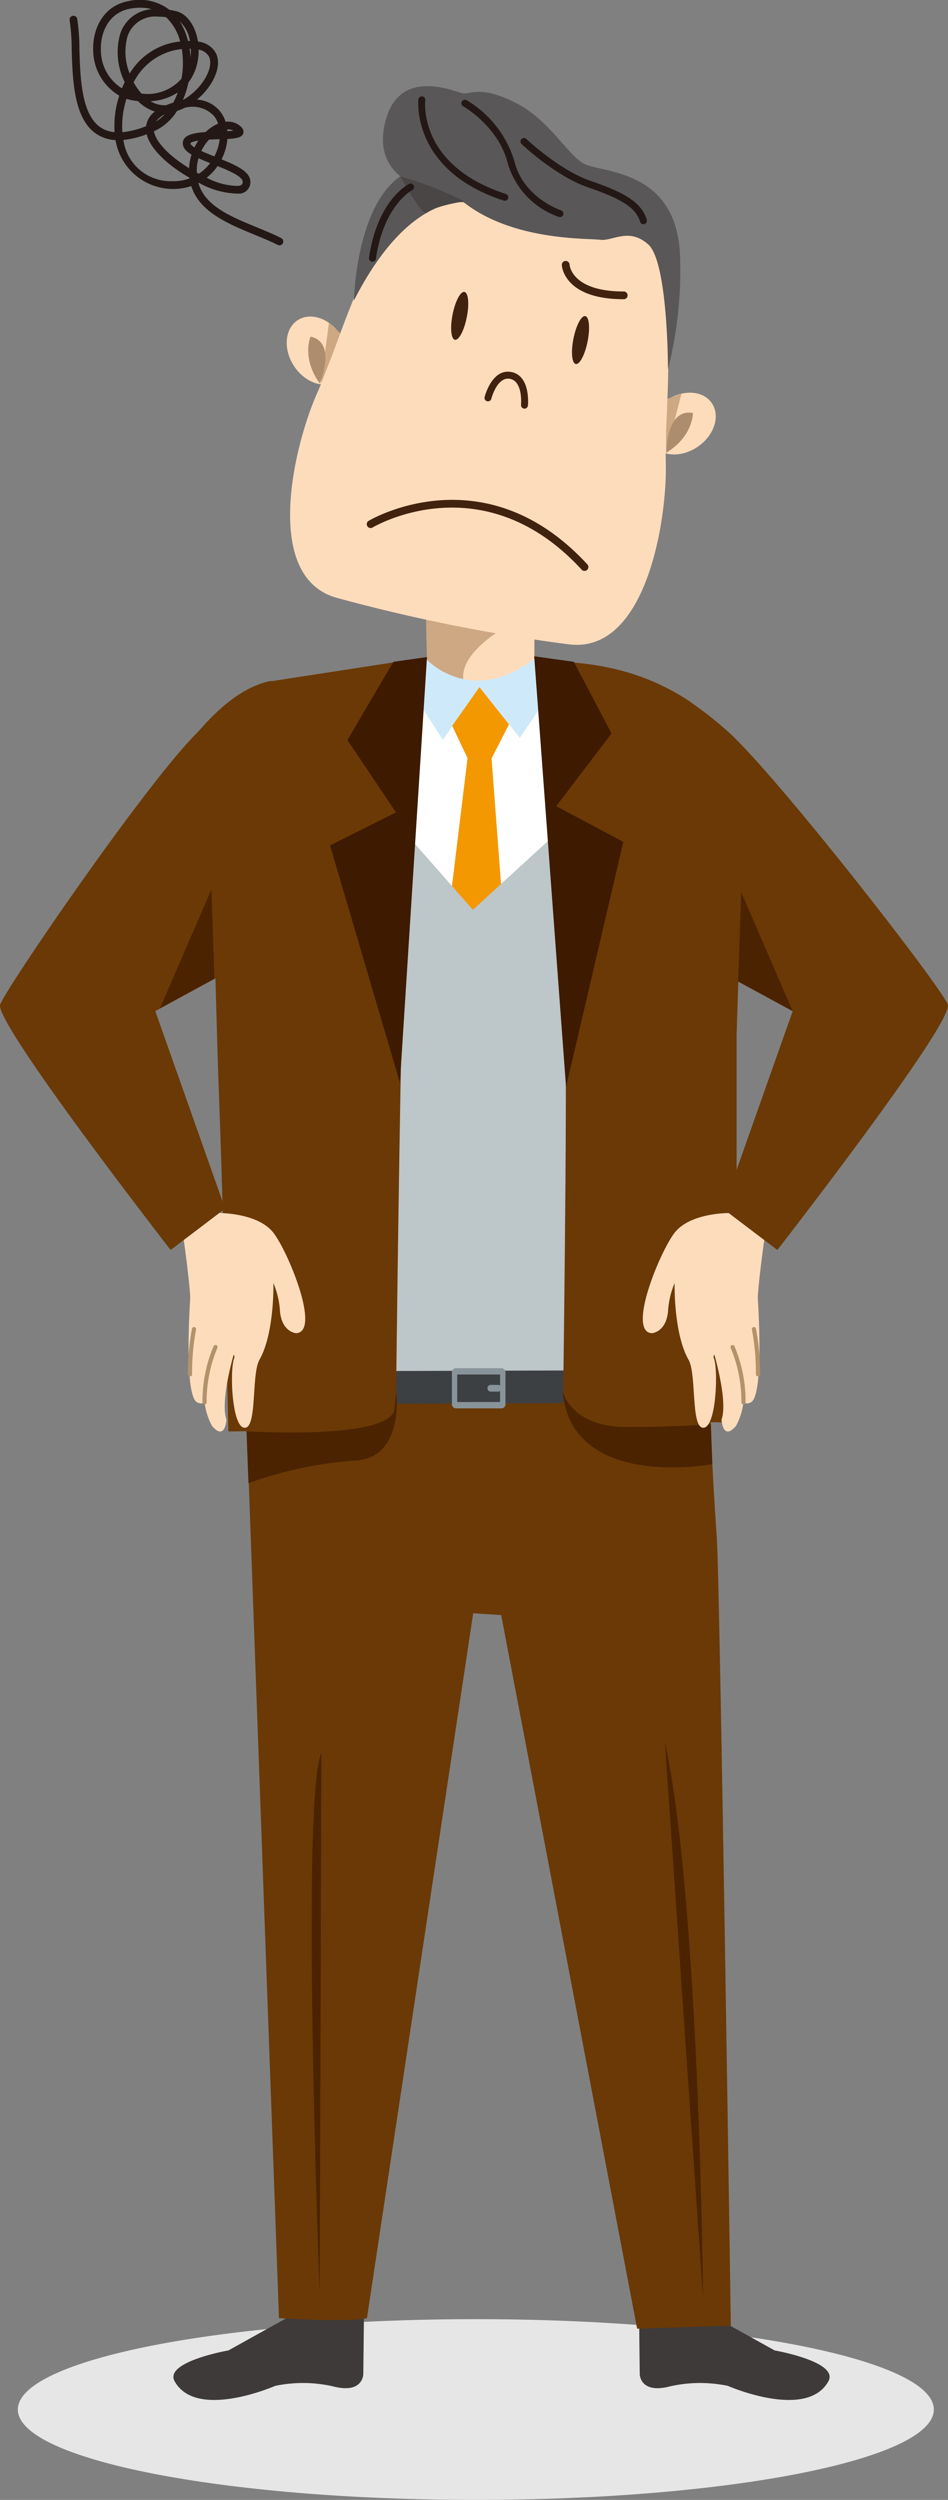 <svg xmlns="http://www.w3.org/2000/svg" width="110.14" height="290.229" viewBox="0 0 110.14 290.229">
  <rect x="0" y="0" width="110.14" height="290.229" fill="#808080" stroke="none"/>
  <g id="Group_7822" data-name="Group 7822" transform="translate(-213.261 -540.827)">
    <g id="Group_2225" data-name="Group 2225" transform="translate(213.261 550.829)">
      <path id="Path_2712" data-name="Path 2712" d="M4333.8,3647.564c0,5.794-23.823,10.492-53.211,10.492s-53.211-4.7-53.211-10.492,23.823-10.491,53.211-10.491S4333.8,3641.769,4333.8,3647.564Z" transform="translate(-4225.306 -3377.829)" fill="#e6e6e6"/>
      <g id="Group_2224" data-name="Group 2224">
        <path id="Path_2713" data-name="Path 2713" d="M4271.958,3446.2l10.884,1.009,7.256-1.412,2.822,24.01-16.931,10.694-10.279-12.711Z" transform="translate(-4225.347 -3377.829)" fill="#fff"/>
        <g id="Group_2223" data-name="Group 2223" transform="translate(33.311 7.955)">
          <g id="Group_2222" data-name="Group 2222" transform="translate(0 18.79)">
            <path id="Path_2714" data-name="Path 2714" d="M4264.936,3406.752c1.259,1.948,1.055,4.318-.451,5.3s-3.751.188-5.009-1.76-1.055-4.318.453-5.294S4263.679,3404.8,4264.936,3406.752Z" transform="translate(-4258.65 -3404.573)" fill="#fddcbc"/>
            <path id="Path_2715" data-name="Path 2715" d="M4302.78,3414.319c-1.91,1.314-2.633,3.58-1.616,5.062s3.389,1.618,5.3.3,2.633-3.58,1.615-5.062S4304.691,3413.006,4302.78,3414.319Z" transform="translate(-4258.694 -3404.573)" fill="#fddcbc"/>
          </g>
          <path id="Path_2716" data-name="Path 2716" d="M4304.56,3413.523l-1.819.666.03,6.27Z" transform="translate(-4258.697 -3385.784)" fill="#cea783"/>
          <path id="Path_2717" data-name="Path 2717" d="M4302.8,3420.386s-.036-5.2,3.091-4.61C4305.887,3415.776,4305.941,3418.457,4302.8,3420.386Z" transform="translate(-4258.697 -3385.784)" fill="#ae8d6f"/>
          <path id="Path_2718" data-name="Path 2718" d="M4263.566,3405.275l1.354,1.282-2.307,5.884Z" transform="translate(-4258.655 -3385.784)" fill="#cea783"/>
          <path id="Path_2719" data-name="Path 2719" d="M4262.5,3412.354s2.033-4.789-1.081-5.445C4261.418,3406.909,4260.338,3409.363,4262.5,3412.354Z" transform="translate(-4258.653 -3385.784)" fill="#ae8d6f"/>
          <rect id="Rectangle_557" data-name="Rectangle 557" width="10.771" height="9.66" transform="translate(18.005 51.674)" fill="#fddcbc"/>
          <path id="Path_2720" data-name="Path 2720" d="M4274.822,3438.662s9.354.858,12.889.056c0,0-9.43,3.909-8.486,8.32l-4.194.1Z" transform="translate(-4258.667 -3385.784)" fill="#cea783"/>
          <path id="Path_2721" data-name="Path 2721" d="M4302.694,3421.55c-.164-6.671,1.4-15.565-1.4-25.12-2.29-7.823-9.931-9.682-12.622-10.1-2.647-.651-10.412-1.878-15.534,4.463-6.252,7.742-8.227,16.554-10.941,22.648s-6.419,21.415,2.3,23.8a199.632,199.632,0,0,0,26.923,5.39C4300.392,3443.788,4302.859,3428.222,4302.694,3421.55Z" transform="translate(-4258.651 -3385.784)" fill="#fddcbc"/>
        </g>
        <path id="Path_2722" data-name="Path 2722" d="M4274.874,3444.34s5.1,5.63,12.51,0l4.25.448-5.881,8.7-4.7-5.885-4.25,6.14-5.718-8.955Z" transform="translate(-4225.352 -3377.829)" fill="#ceeafa"/>
        <path id="Path_2723" data-name="Path 2723" d="M4281.06,3447.6l-3.165,4.49,1.786,3.766,2.8,0,2.016-3.932Z" transform="translate(-4225.359 -3377.829)" fill="#f39800"/>
        <path id="Path_2724" data-name="Path 2724" d="M4279.7,3455.657l-3.275,26.875,3.867,4.478,4.186-4.478-2.03-26.925Z" transform="translate(-4225.358 -3377.829)" fill="#f39800"/>
        <path id="Path_2725" data-name="Path 2725" d="M4299.608,3634.344l.1,9.1s0,2.354,3.524,1.43a15.789,15.789,0,0,1,6.713-.055s9.158,4.014,11.681-.534c1.261-2.271-6.247-3.582-6.247-3.582l-9.233-5.131s-1.68-5.307-3.719-4.8C4302.427,3630.777,4299.059,3632.13,4299.608,3634.344Z" transform="translate(-4225.382 -3377.829)" fill="#3e3a39"/>
        <path id="Path_2726" data-name="Path 2726" d="M4267.634,3634.344l-.1,9.1s0,2.354-3.525,1.43a15.79,15.79,0,0,0-6.713-.055s-9.157,4.014-11.681-.534c-1.26-2.271,6.249-3.582,6.249-3.582l9.232-5.131s1.681-5.307,3.719-4.8C4264.814,3630.777,4268.184,3632.13,4267.634,3634.344Z" transform="translate(-4225.325 -3377.829)" fill="#3e3a39"/>
        <path id="Path_2727" data-name="Path 2727" d="M4253.783,3527.439l3.962,109.517s7.924.513,10.223,0l12.342-81.833,3.252.207,15.795,82.852,10.884-.354s-1.252-85.98-1.628-91.452c-1.279-18.551-.594-20.17-.594-20.17Z" transform="translate(-4225.334 -3377.829)" fill="#6a3906"/>
        <path id="Path_2728" data-name="Path 2728" d="M4266.988,3458.349l13.292,15.1,14.827-13.563,6.646,9.469-2.811,38.384-1.63,19.7s-3.067,2.3-18.85,2.3c-16.233,0-16.872-.512-16.872-.512l1.053-44.521Z" transform="translate(-4225.342 -3377.829)" fill="#bdc6c8"/>
        <path id="Path_2729" data-name="Path 2729" d="M4296.429,3530.718l-33.088.1v-3.8l33.088-.1Z" transform="translate(-4225.344 -3377.829)" fill="#3d4043"/>
        <path id="Path_2730" data-name="Path 2730" d="M4283.644,3526.669H4278.3a.484.484,0,0,0-.438.519v3.626a.481.481,0,0,0,.438.517h5.347a.481.481,0,0,0,.439-.517v-3.626A.484.484,0,0,0,4283.644,3526.669Zm-5.164,3.93v-3.2h4.979v1.27a.475.475,0,0,0-.225-.06h-.793a.392.392,0,1,0,0,.776h.793a.455.455,0,0,0,.225-.062v1.272Z" transform="translate(-4225.359 -3377.829)" fill="#89949a"/>
        <path id="Path_2731" data-name="Path 2731" d="M4256.4,3446.983l18.407-2.835c-2.045,26.292-2.669,36.069-2.812,42.99-.384,18.614-.7,46.618-.7,46.618l-19.429.258s-.518-23.445-1.05-37.786c-.43-11.611-.363-14.243-.644-19.139Z" transform="translate(-4225.33 -3377.829)" fill="#6a3906"/>
        <path id="Path_2732" data-name="Path 2732" d="M4305.546,3449.286c-6.664-4.432-13.021-4.547-16.962-4.754,0,0,2.205,33.777,2.46,42.221s-.282,45.737-.282,45.737l20.188.516v-45.1l.537-16.485C4307.843,3467.589,4307.252,3456.571,4305.546,3449.286Z" transform="translate(-4225.371 -3377.829)" fill="#6a3906"/>
        <path id="Path_2733" data-name="Path 2733" d="M4279.589,3404.661c-.307,1.536-.924,2.706-1.379,2.616s-.573-1.409-.267-2.945.923-2.705,1.378-2.614S4279.9,3403.126,4279.589,3404.661Z" transform="translate(-4225.359 -3377.829)" fill="#40220f"/>
        <path id="Path_2734" data-name="Path 2734" d="M4293.641,3407.471c-.307,1.536-.922,2.707-1.376,2.616s-.574-1.408-.267-2.944.923-2.706,1.376-2.616S4293.948,3405.937,4293.641,3407.471Z" transform="translate(-4225.374 -3377.829)" fill="#40220f"/>
        <path id="Path_2735" data-name="Path 2735" d="M4278.223,3390.578s-9.627-.535-8.249-7.969,8.393-3.994,9.236-3.933,2-.9,5.9,1.014,6,5.813,7.9,7.047,10.6.463,11.323,10.244a46.678,46.678,0,0,1-1.377,13.723s.019-12.444-2.292-14.5c-2.256-2.008-4.125-.353-5.587-.539s-9.543.125-15.26-3.912Z" transform="translate(-4225.351 -3377.829)" fill="#595757"/>
        <path id="Path_2736" data-name="Path 2736" d="M4279.643,3391.344s-6.664-1.441-13.184,11.387c0,0,.241-10.9,5.4-14.429l5.211,1.044Z" transform="translate(-4225.347 -3377.829)" fill="#595757"/>
        <path id="Path_2737" data-name="Path 2737" d="M4283.9,3391.121a.393.393,0,0,1-.047-.013c-10.734-3.5-9.9-11.656-9.888-11.738a.4.4,0,1,1,.8.094c-.034.309-.744,7.59,9.339,10.877a.4.4,0,0,1-.2.78Z" transform="translate(-4225.355 -3377.829)" fill="#231815"/>
        <path id="Path_2738" data-name="Path 2738" d="M4290.314,3393.013a.236.236,0,0,1-.045-.011,9.358,9.358,0,0,1-5.923-6.237c-1.075-4.279-5.134-6.578-5.175-6.6a.4.4,0,0,1,.392-.706,12.33,12.33,0,0,1,5.564,7.111c1.061,4.228,5.344,5.65,5.387,5.664a.4.4,0,0,1-.2.78Z" transform="translate(-4225.36 -3377.829)" fill="#231815"/>
        <path id="Path_2739" data-name="Path 2739" d="M4300.045,3393.856a.405.405,0,0,1-.308-.281c-.53-1.785-2.538-2.782-6.06-4-3.74-1.289-7.554-4.877-7.714-5.031a.4.4,0,0,1,.554-.584c.039.036,3.849,3.621,7.424,4.852,3.773,1.3,5.938,2.41,6.57,4.529a.4.4,0,0,1-.273.5A.4.4,0,0,1,4300.045,3393.856Z" transform="translate(-4225.368 -3377.829)" fill="#231815"/>
        <path id="Path_2740" data-name="Path 2740" d="M4271.869,3388.3a43.389,43.389,0,0,1,7.431,2.9s-3.4.514-4.377,1.336C4274.41,3392.974,4271.869,3388.3,4271.869,3388.3Z" transform="translate(-4225.353 -3377.829)" fill="#494645"/>
        <path id="Path_2741" data-name="Path 2741" d="M4268.542,3398.205a.4.4,0,0,1-.32-.452c.972-6.677,4.5-8.5,4.652-8.57a.4.4,0,0,1,.357.721h0c-.033.019-3.307,1.741-4.211,7.964a.4.4,0,0,1-.457.341A.134.134,0,0,1,4268.542,3398.205Z" transform="translate(-4225.349 -3377.829)" fill="#231815"/>
        <path id="Path_2742" data-name="Path 2742" d="M4281.977,3414.411l-.019,0a.4.4,0,0,1-.292-.492c.035-.136.881-3.344,3.118-2.9,2.218.444,1.929,3.745,1.916,3.885a.4.4,0,0,1-.438.363.406.406,0,0,1-.364-.44c0-.027.235-2.715-1.271-3.016s-2.172,2.279-2.179,2.306A.4.4,0,0,1,4281.977,3414.411Z" transform="translate(-4225.363 -3377.829)" fill="#40220f"/>
        <path id="Path_2743" data-name="Path 2743" d="M4293.262,3434.11a.448.448,0,0,1-.33-.144c-11.5-12.488-24.166-4.974-24.293-4.9a.449.449,0,0,1-.467-.767c.133-.081,13.429-7.969,25.42,5.055a.449.449,0,0,1-.331.753Z" transform="translate(-4225.349 -3377.829)" fill="#40220f"/>
        <path id="Path_2744" data-name="Path 2744" d="M4297.836,3402.565c-6.921,0-7.182-3.808-7.189-3.969a.449.449,0,0,1,.9-.047c.01.139.291,3.118,6.293,3.118a.449.449,0,0,1,0,.9Z" transform="translate(-4225.373 -3377.829)" fill="#40220f"/>
        <path id="Path_2745" data-name="Path 2745" d="M4271.049,3444.66l-5.338,9.083,5.64,8.4-7.659,3.833,8.112,27.542,3.149-49.408Z" transform="translate(-4225.344 -3377.829)" fill="#3d1a00"/>
        <path id="Path_2746" data-name="Path 2746" d="M4287.432,3444.02l3.7,50,6.651-28.45-7.792-4.149,6.423-8.444-4.378-8.316Z" transform="translate(-4225.369 -3377.829)" fill="#3d1a00"/>
        <path id="Path_2747" data-name="Path 2747" d="M4253.974,3534s17.132,1.076,17.2-2.724l.2-1.85s.973,7.768-4.872,7.97a45.741,45.741,0,0,0-12.3,2.624Z" transform="translate(-4225.334 -3377.829)" fill="#4b2300"/>
        <path id="Path_2748" data-name="Path 2748" d="M4290.729,3529.327s.941,4.17,7.391,4.17,9.842-.336,9.842-.336l.169,4.642S4291.736,3540.929,4290.729,3529.327Z" transform="translate(-4225.373 -3377.829)" fill="#4b2300"/>
        <path id="Path_2749" data-name="Path 2749" d="M4262.682,3571.3l-.2,62.749S4260.264,3576.744,4262.682,3571.3Z" transform="translate(-4225.342 -3377.829)" fill="#4b2300"/>
        <path id="Path_2750" data-name="Path 2750" d="M4302.633,3570.084l4.435,64.568S4306.664,3588.446,4302.633,3570.084Z" transform="translate(-4225.385 -3377.829)" fill="#4b2300"/>
        <path id="Path_2751" data-name="Path 2751" d="M4317.439,3507.288l-5.3-2.138-1.965,3.507s-4.7-.084-6.5,2.4-5.385,11.381-2.566,11.552c0,0,1.625-.085,1.882-2.48a9.951,9.951,0,0,1,.769-3.339s-.143,5.793,1.623,8.908c.916,1.614.292,7.548,1.58,7.869,1.612.405,1.89-6.547,1.377-8a.43.43,0,0,1,.04-.469c.435,1.565,1.481,5.744.833,7.53,0,0,.135,2.556,1.68.741a7.607,7.607,0,0,0,.861-2.732.746.746,0,0,0,.751.042c1.747-.336.914-12.176.914-12.176.085-1.882.769-7.016.855-7.273S4317.439,3507.288,4317.439,3507.288Z" transform="translate(-4225.382 -3377.829)" fill="#fddcbc"/>
        <path id="Path_2752" data-name="Path 2752" d="M4310.2,3452.974a43.623,43.623,0,0,0-5.2-4.051c1.707,7.285-.364,22.1-.171,29.386l12.653,6.908-8.106,22.931,6.326,4.8s20.569-26.45,19.8-28.5S4316.359,3458.753,4310.2,3452.974Z" transform="translate(-4225.388 -3377.829)" fill="#6a3906"/>
        <path id="Path_2753" data-name="Path 2753" d="M4311.158,3481.786l.353-10.366,5.981,13.8Z" transform="translate(-4225.394 -3377.829)" fill="#4b2300"/>
        <path id="Path_2754" data-name="Path 2754" d="M4311.767,3530.876h0a.243.243,0,0,1-.237-.249,16.107,16.107,0,0,0-1.24-6.3.244.244,0,0,1,.11-.325.241.241,0,0,1,.324.112,16.287,16.287,0,0,1,1.29,6.528A.242.242,0,0,1,4311.767,3530.876Z" transform="translate(-4225.393 -3377.829)" fill="#b3926b"/>
        <path id="Path_2755" data-name="Path 2755" d="M4313.46,3527.62h-.006a.24.24,0,0,1-.235-.248,27.615,27.615,0,0,0-.466-5.194.241.241,0,0,1,.474-.094,27.915,27.915,0,0,1,.475,5.3A.242.242,0,0,1,4313.46,3527.62Z" transform="translate(-4225.396 -3377.829)" fill="#b3926b"/>
        <path id="Path_2756" data-name="Path 2756" d="M4243.407,3507.288l5.3-2.138,1.966,3.507s4.7-.084,6.5,2.4,5.385,11.381,2.566,11.552c0,0-1.624-.085-1.882-2.48a9.972,9.972,0,0,0-.769-3.339s.144,5.793-1.624,8.908c-.916,1.614-.291,7.548-1.578,7.869-1.614.405-1.891-6.547-1.377-8a.437.437,0,0,0-.04-.469c-.435,1.565-1.482,5.744-.834,7.53,0,0-.134,2.556-1.68.741a7.632,7.632,0,0,1-.862-2.732.743.743,0,0,1-.75.042c-1.749-.336-.915-12.176-.915-12.176-.084-1.882-.769-7.016-.856-7.273S4243.407,3507.288,4243.407,3507.288Z" transform="translate(-4225.323 -3377.829)" fill="#fddcbc"/>
        <path id="Path_2757" data-name="Path 2757" d="M4248.1,3453c.967-.967,4.3-5.268,8.7-6.128-.43,8.028-.607,24.148-.8,31.433l-12.654,6.908,8.107,22.931-6.327,4.8s-20.568-26.45-19.8-28.5S4242.134,3458.978,4248.1,3453Z" transform="translate(-4225.304 -3377.829)" fill="#6a3906"/>
        <path id="Path_2758" data-name="Path 2758" d="M4250.238,3481.463l-.354-10.366-5.981,13.8Z" transform="translate(-4225.324 -3377.829)" fill="#4b2300"/>
        <path id="Path_2759" data-name="Path 2759" d="M4249.095,3530.876h.006a.244.244,0,0,0,.236-.249,16.087,16.087,0,0,1,1.241-6.3.244.244,0,0,0-.112-.325.239.239,0,0,0-.322.112,16.31,16.31,0,0,0-1.291,6.528A.243.243,0,0,0,4249.095,3530.876Z" transform="translate(-4225.329 -3377.829)" fill="#b3926b"/>
        <path id="Path_2760" data-name="Path 2760" d="M4247.4,3527.62h.007a.242.242,0,0,0,.234-.248,27.544,27.544,0,0,1,.465-5.194.241.241,0,0,0-.473-.094,27.828,27.828,0,0,0-.476,5.3A.243.243,0,0,0,4247.4,3527.62Z" transform="translate(-4225.327 -3377.829)" fill="#b3926b"/>
      </g>
    </g>
    <path id="Path_2761" data-name="Path 2761" d="M4257.779,3396.307a.442.442,0,0,1-.2-.047c-.851-.426-1.77-.8-2.744-1.206-3.011-1.239-6.354-2.617-7.3-5.625a6.779,6.779,0,0,1-8.8-5.337,4.42,4.42,0,0,1-2.141-.664c-2.709-1.721-2.844-6.26-2.953-9.909a22.977,22.977,0,0,0-.236-3.323.448.448,0,1,1,.878-.179,23.048,23.048,0,0,1,.255,3.476c.1,3.435.23,7.711,2.537,9.176a3.437,3.437,0,0,0,1.55.5l0-.049a11.34,11.34,0,0,1,.542-4.189,6.173,6.173,0,0,1-3.024-5.15c-.122-2.5,1.1-5.277,4.116-5.831a5.7,5.7,0,0,1,4.739,1.018c.24.039.492.088.754.15,1.311.3,2.286,1.756,2.561,3.54a2.652,2.652,0,0,1,2.048,1.274c.661,1.213.124,3.057-1.367,4.7a8.186,8.186,0,0,1-.794.761,3.742,3.742,0,0,1,2.632,1.3,3.78,3.78,0,0,1,.689,1.272,2.218,2.218,0,0,1,1.662.462c.357.29.488.589.388.889-.154.458-.7.586-1.839.647a6.411,6.411,0,0,1-.632,2.267c-.016.033-.032.066-.049.1,1.757.705,3.281,1.419,3.348,2.518a1.334,1.334,0,0,1-1.3,1.461,9.611,9.611,0,0,1-4.677-1.258l-.058.03c.765,2.66,3.716,3.874,6.81,5.147.945.39,1.923.792,2.8,1.233a.449.449,0,0,1-.2.851Zm-8.454-7.85a7.949,7.949,0,0,0,3.659.957c.506-.068.535-.283.521-.515-.035-.584-1.575-1.256-2.917-1.792A6.181,6.181,0,0,1,4249.326,3388.457Zm-9.675-4.382a5.53,5.53,0,0,0,5.61,4.789,5.645,5.645,0,0,0,2.079-.321l-.011-.081c-2.365-1.356-4.539-3.262-4.976-5.048A10.424,10.424,0,0,1,4239.65,3384.075Zm8.53,3.8.233.126a5.264,5.264,0,0,0,1.314-1.239c-.487-.193-.943-.378-1.349-.565a5.013,5.013,0,0,0-.2,1.176C4248.174,3387.55,4248.173,3387.718,4248.18,3387.88Zm-4.982-4.808.01.053c.286,1.391,2.062,3,4.077,4.236v-.024a6.011,6.011,0,0,1,.281-1.555c-.638-.385-1.026-.8-1.016-1.336.019-.923,1.172-1.182,2.65-1.281a4.865,4.865,0,0,1,1.339-.928c.039-.017.078-.035.118-.051a2.915,2.915,0,0,0-.511-.921,3.413,3.413,0,0,0-3.4-.909,5.921,5.921,0,0,1-.862.354,6.158,6.158,0,0,1-2.661,2.352Zm5.506,2.288c.491.226,1.046.45,1.51.633.027-.052.055-.106.082-.159a5.59,5.59,0,0,0,.538-1.839c-.04,0-.081,0-.122,0-.286.009-.689.022-1.116.046A5.525,5.525,0,0,0,4248.7,3385.36Zm-.343-1.2c-.476.068-.842.167-.916.311,0,.135.177.3.458.474A6.545,6.545,0,0,1,4248.361,3384.157Zm-8.35-4.861a10.251,10.251,0,0,0-.487,3.767l.008.112a9.858,9.858,0,0,0,2.755-.7,2.508,2.508,0,0,1,1.023-1.694,4.13,4.13,0,0,1-.44-.16,5.069,5.069,0,0,1-1.541-1.063h-.006A5.8,5.8,0,0,1,4240.012,3379.3Zm11.7,3.55c.008.07.016.142.021.214.263-.015.507-.035.7-.061A1.342,1.342,0,0,0,4251.716,3382.846Zm-7.258-1.741a2.791,2.791,0,0,0-1.016.83A5.122,5.122,0,0,0,4244.458,3381.1Zm-1.66-1.527a3.449,3.449,0,0,0,.426.22,3.1,3.1,0,0,0,1.394.244c.248-.1.521-.2.821-.291a8.412,8.412,0,0,0,.536-1.19A6.344,6.344,0,0,1,4242.8,3379.578Zm4.415-2.187a10.485,10.485,0,0,1-.649,2.051,7.1,7.1,0,0,0,1.769-1.414c1.192-1.312,1.7-2.818,1.245-3.663a1.715,1.715,0,0,0-1.184-.774,6.883,6.883,0,0,1-.083,1.177A5.823,5.823,0,0,1,4247.213,3377.391Zm-5.463,1.3a5.239,5.239,0,0,0,4.653-1.726,10.267,10.267,0,0,0,.041-3.435c-.225.023-.46.054-.706.1a7.1,7.1,0,0,0-4.894,3.756A6.8,6.8,0,0,0,4241.75,3378.689Zm-.14-9.966a6.561,6.561,0,0,0-1.186.114c-2.479.456-3.485,2.791-3.383,4.9a5.225,5.225,0,0,0,2.44,4.347q.151-.364.328-.719a7.825,7.825,0,0,1-.542-5.559,4.157,4.157,0,0,1,3.666-2.911A4.832,4.832,0,0,0,4241.61,3368.723Zm2.068,1.036a3.379,3.379,0,0,0-3.558,2.329,6.712,6.712,0,0,0,.264,4.273,7.741,7.741,0,0,1,5.207-3.623c.23-.038.45-.07.661-.092-.019-.071-.039-.139-.06-.207a5.858,5.858,0,0,0-1.585-2.616A7.1,7.1,0,0,0,4243.678,3369.759Zm3.664,3.722c.05.331.083.671.1,1.014a5.941,5.941,0,0,0,.046-1.013Zm-1.127-3.148a7.363,7.363,0,0,1,.835,1.844c.041.133.079.269.113.407.076,0,.149,0,.221,0A3.886,3.886,0,0,0,4246.215,3370.333Z" transform="translate(-4012.052 -2827)" fill="#231815"/>
  </g>
</svg>
